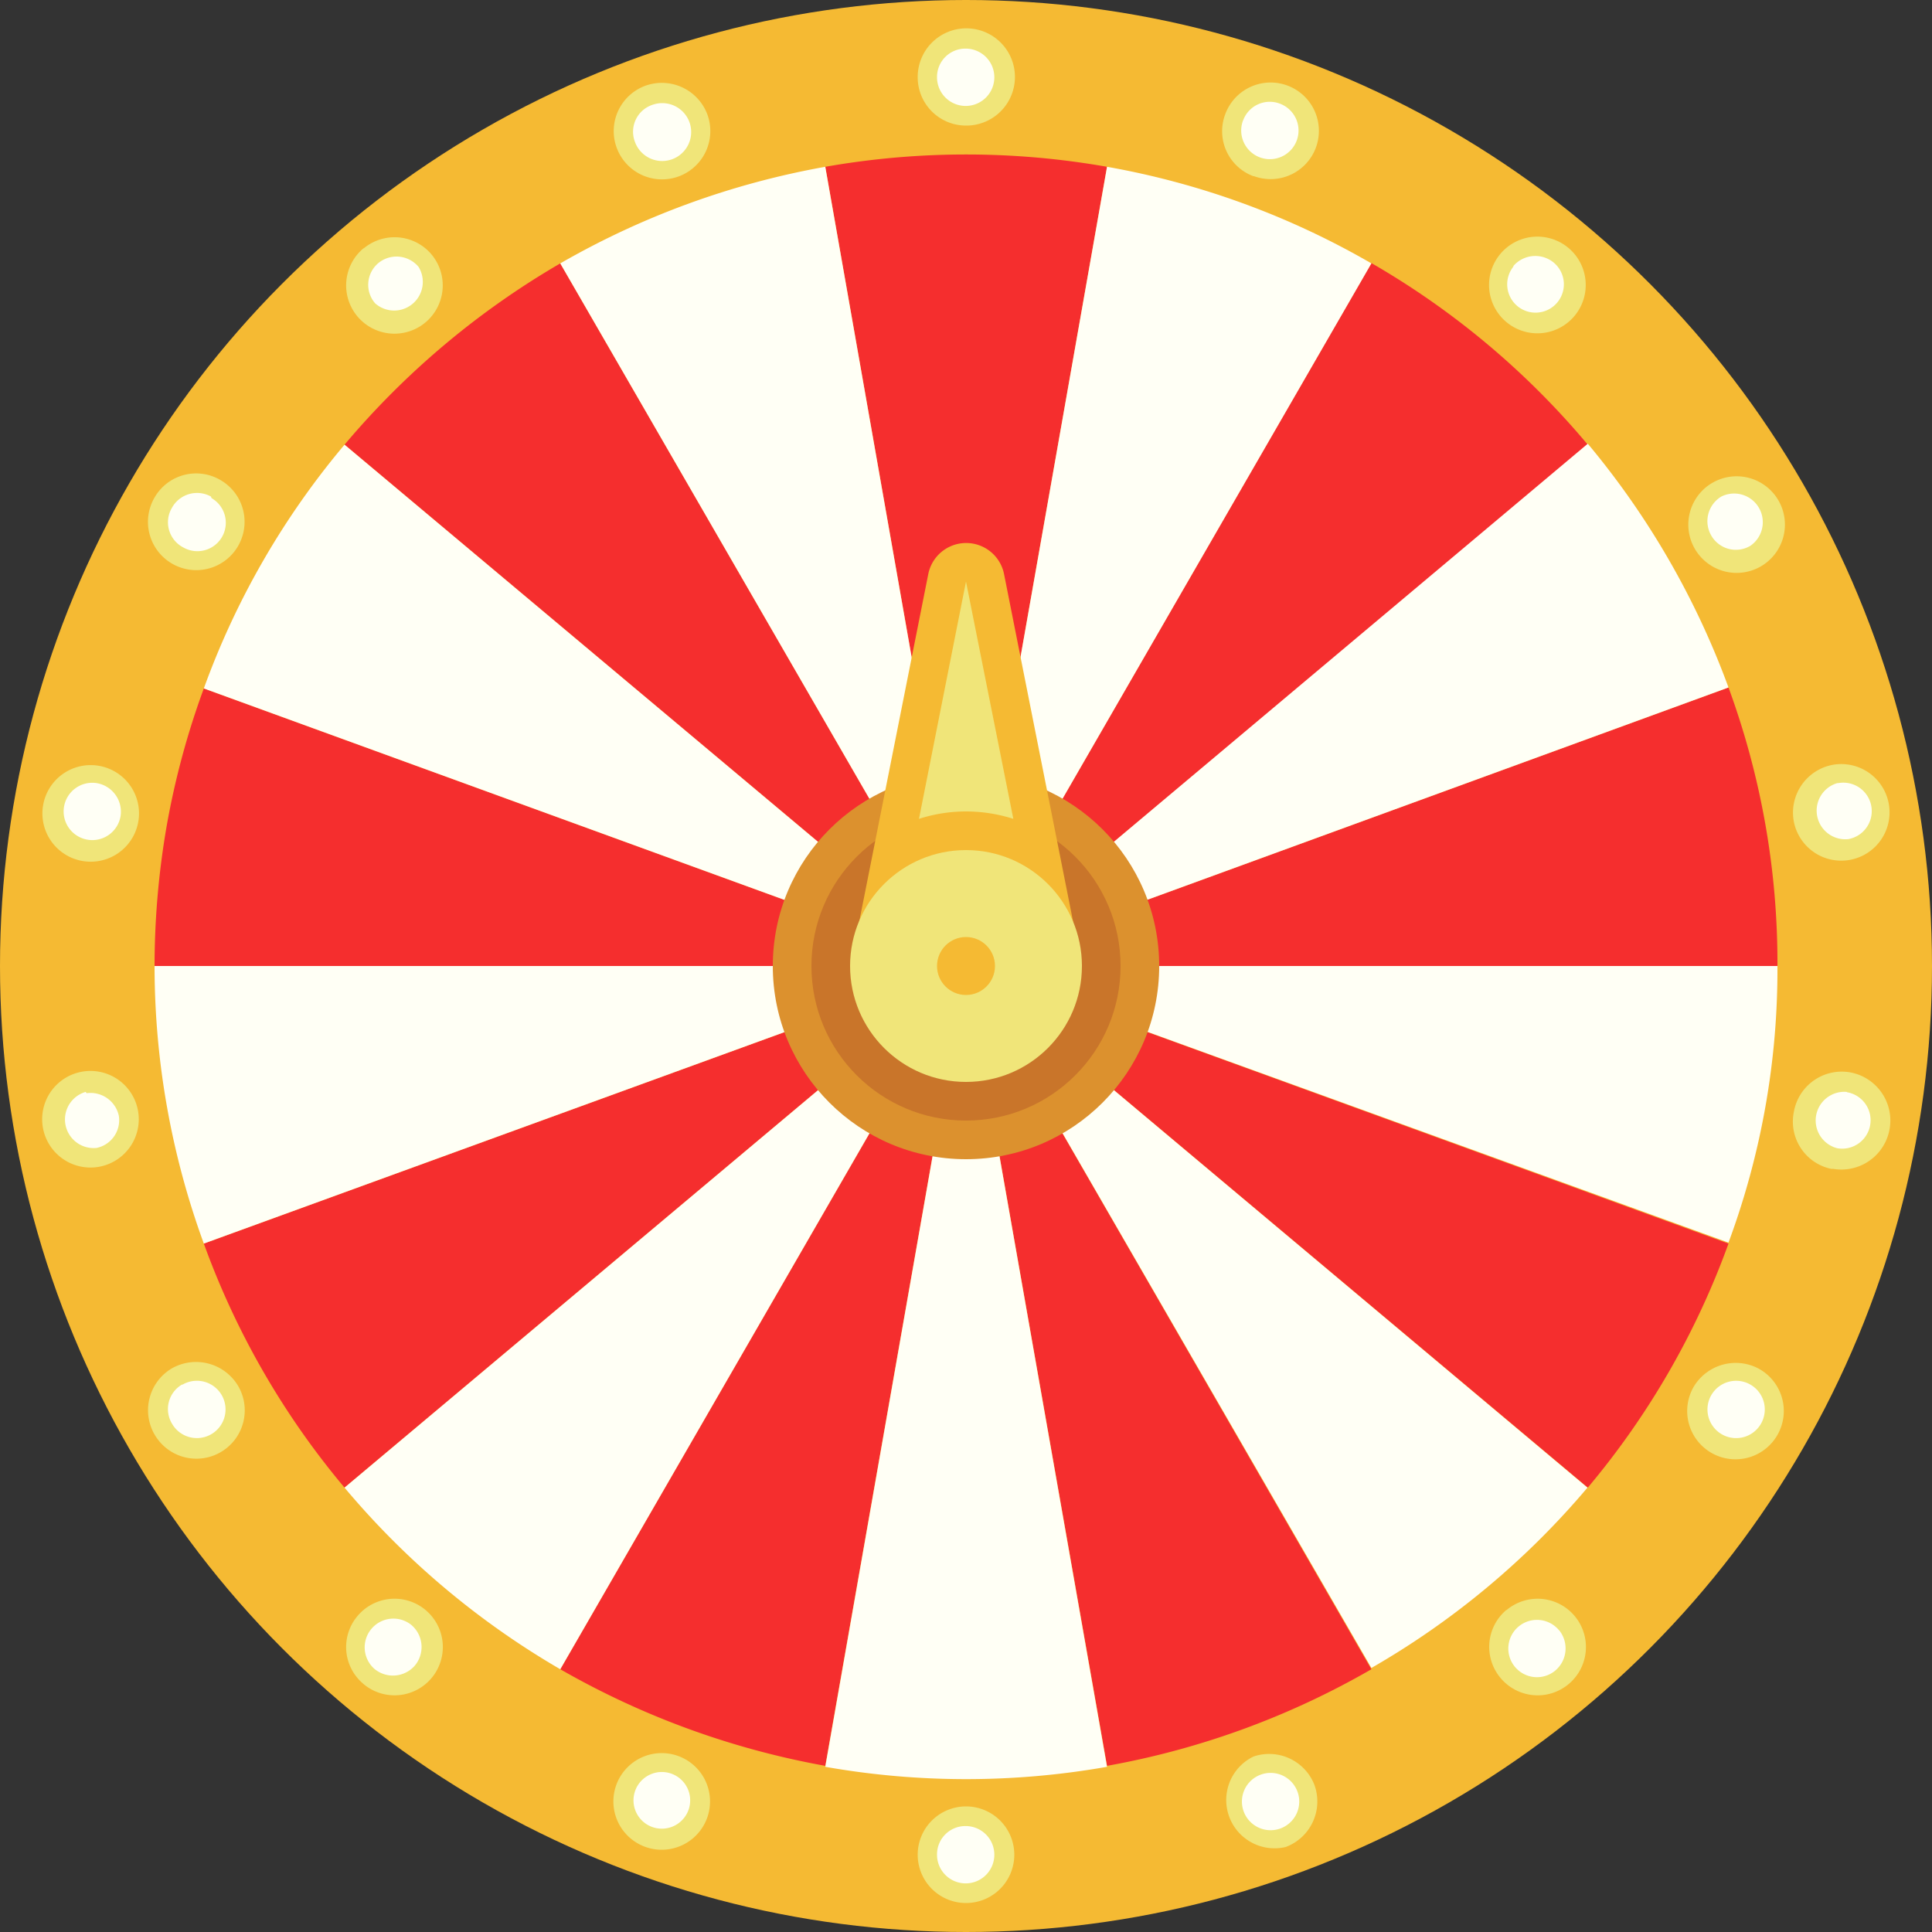 <?xml version="1.0" encoding="iso-8859-1"?>
<svg xmlns="http://www.w3.org/2000/svg" width="60" height="60" viewBox="0 0 60 60"><rect x="0" y="0" width="60" height="60" fill="#333333" stroke="none"/><defs><style>.cls-1{fill:#f5ba33;}.cls-2{fill:#f0e579;}.cls-3{fill:#fffff5;}.cls-4{fill:#f52e2e;}.cls-5{fill:#dc912e;}.cls-6{fill:#c9752a;}</style></defs><g id="SpinMyWin"><g id="Body"><circle class="cls-1" cx="30" cy="30" r="30"/><path class="cls-2" d="M40.82,55.43a1.51,1.51,0,0,1-.89,1.93,1.5,1.5,0,0,1-1-2.81h0A1.51,1.51,0,0,1,40.82,55.43ZM20.05,2.66a1.5,1.5,0,1,0,1.92.9h0A1.51,1.51,0,0,0,20.05,2.66ZM46.78,50a1.5,1.5,0,0,0-.18,2.11A1.5,1.5,0,1,0,46.79,50ZM11.29,7.71a1.5,1.5,0,1,0,2.11.19h0a1.5,1.5,0,0,0-2.1-.19ZM52.61,43.05a1.5,1.5,0,1,0,2-.55A1.52,1.52,0,0,0,52.61,43.05ZM4.8,15.45a1.5,1.5,0,1,0,2.05-.54h0A1.49,1.49,0,0,0,4.8,15.45ZM55.71,34.53a1.5,1.5,0,0,0,1.16,1.77h.06a1.5,1.5,0,0,0,.51-3A1.51,1.51,0,0,0,55.71,34.53ZM1.34,25a1.5,1.5,0,1,0,1.77-1.21A1.5,1.5,0,0,0,1.34,25Zm54.37.52a1.5,1.5,0,1,0,1.22-1.77,1.51,1.51,0,0,0-1.22,1.77ZM1.34,35.06a1.5,1.5,0,1,0,1.22-1.78,1.5,1.5,0,0,0-1.22,1.78ZM52.61,17a1.5,1.5,0,1,0,.56-2h0A1.5,1.5,0,0,0,52.61,17ZM4.8,44.55a1.5,1.5,0,1,0,2.6-1.5,1.52,1.52,0,0,0-2.07-.55h0A1.51,1.51,0,0,0,4.8,44.55ZM46.78,10a1.5,1.5,0,1,0,1.93-2.3h0A1.5,1.5,0,0,0,46.78,10ZM11.29,52.3a1.5,1.5,0,1,0-.19-2.11h0a1.49,1.49,0,0,0,.18,2.1h0ZM38.94,5.47a1.5,1.5,0,1,0-.89-1.92h0a1.49,1.49,0,0,0,.87,1.92ZM20.05,57.36a1.5,1.5,0,0,0,1-2.83h0a1.5,1.5,0,0,0-1,2.83ZM30,3.9a1.51,1.51,0,1,0-1.5-1.51h0A1.5,1.5,0,0,0,30,3.9Zm0,55.2a1.5,1.5,0,1,0-1.5-1.5A1.5,1.5,0,0,0,30,59.1Z"/><path class="cls-3" d="M39.75,56.79a.89.89,0,1,1,.54-1.16.89.89,0,0,1-.54,1.16Zm-18.34-53a.9.9,0,0,0-1.16-.53.88.88,0,0,0-.53,1.15.9.9,0,1,0,1.69-.62Zm27,46.83a.89.89,0,1,0-.12,1.27.9.9,0,0,0,.14-1.25ZM13,8.29a.89.89,0,0,0-1.25-.12h0a.88.88,0,0,0-.1,1.25A.89.89,0,0,0,13,8.29ZM54.36,43a.89.89,0,1,0,.32,1.23A.89.89,0,0,0,54.36,43ZM6.55,15.42a.89.89,0,0,0-1.21.35A.88.88,0,0,0,5.69,17a.88.88,0,0,0,.88-1.53Zm50.8,18.49a.89.89,0,0,0-.29,1.75.88.88,0,0,0,.3-1.74ZM3,24.32a.89.89,0,1,0,.74,1.05A.9.9,0,0,0,3,24.32Zm54.06,0a.89.89,0,0,0,.34,1.74.88.88,0,0,0-.31-1.74ZM2.66,33.91A.89.89,0,0,0,3,35.65a.88.88,0,0,0,.69-1,.9.9,0,0,0-1-.7Zm50.8-18.49a.89.89,0,0,0-.31,1.22.88.88,0,0,0,1.21.31.89.89,0,0,0-.88-1.54ZM5.65,43a.88.88,0,0,0-.31,1.21A.89.89,0,1,0,5.67,43ZM47,8.28a.88.88,0,1,0,1.27-.11A.9.9,0,0,0,47,8.26ZM11.54,50.58a.89.89,0,0,0,.09,1.25l0,0a.9.9,0,0,0,1.25-.1h0a.9.9,0,0,0-.11-1.27A.89.89,0,0,0,11.54,50.58ZM38.6,3.75a.89.89,0,1,0,1.15-.53.88.88,0,0,0-1.14.51ZM19.72,55.63a.88.88,0,1,0,1.15-.54.88.88,0,0,0-1.15.54ZM29.1,2.4A.89.89,0,1,0,30,1.51.88.88,0,0,0,29.1,2.4Zm0,55.2a.89.89,0,1,0,.89-.89.88.88,0,0,0-.89.89Z"/></g><path class="cls-4" d="M25.63,5.18a25.21,25.21,0,0,1,8.75,0L30,30ZM30,30,49.31,13.81a25.12,25.12,0,0,0-6.72-5.64Zm0,0H55.2a24.79,24.79,0,0,0-1.52-8.65Zm0,0L6.33,21.38a24.94,24.94,0,0,0-1.15,4.25A25.53,25.53,0,0,0,4.8,30Zm0,0L17.4,8.18a25.52,25.52,0,0,0-6.7,5.63Zm0,0L6.33,38.62A25,25,0,0,0,10.7,46.2Zm0,0L17.4,51.84a25.67,25.67,0,0,0,8.23,3Zm0,0L49.31,46.2a25,25,0,0,0,4.37-7.58Zm0,0,4.38,24.84a25.34,25.34,0,0,0,8.21-3Z"/><path class="cls-3" d="M34.38,5.18a25.1,25.1,0,0,1,8.21,3L30,30ZM30,30l23.68-8.65a25.44,25.44,0,0,0-4.37-7.57Zm0,0L25.63,5.18a25.45,25.45,0,0,0-8.23,3Zm0,0L10.7,13.81a24.9,24.9,0,0,0-4.37,7.57Zm0,0L10.7,46.2a25.37,25.37,0,0,0,6.7,5.64ZM4.8,30a25.1,25.1,0,0,0,1.53,8.62L30,30ZM30,30l23.68,8.59A24.37,24.37,0,0,0,55.2,30Zm0,0,12.59,21.8A25.22,25.22,0,0,0,49.3,46.2Zm0,0L25.63,54.87a25.21,25.21,0,0,0,8.75,0Z"/><g id="Arrow"><circle class="cls-5" cx="30" cy="30" r="6"/><circle class="cls-6" cx="30" cy="30" r="4.8"/><g id="Arrow-2"><path class="cls-1" d="M26.41,30l2.42-12.18a1.2,1.2,0,0,1,2.35,0L33.6,30Z"/><path class="cls-2" d="M30,25.2a4.79,4.79,0,0,0-1.46.23L30,18.06l1.47,7.37A4.86,4.86,0,0,0,30,25.2Z"/></g><circle class="cls-2" cx="30" cy="30" r="3.6"/><circle class="cls-1" cx="30" cy="30" r="0.9"/></g></g></svg>